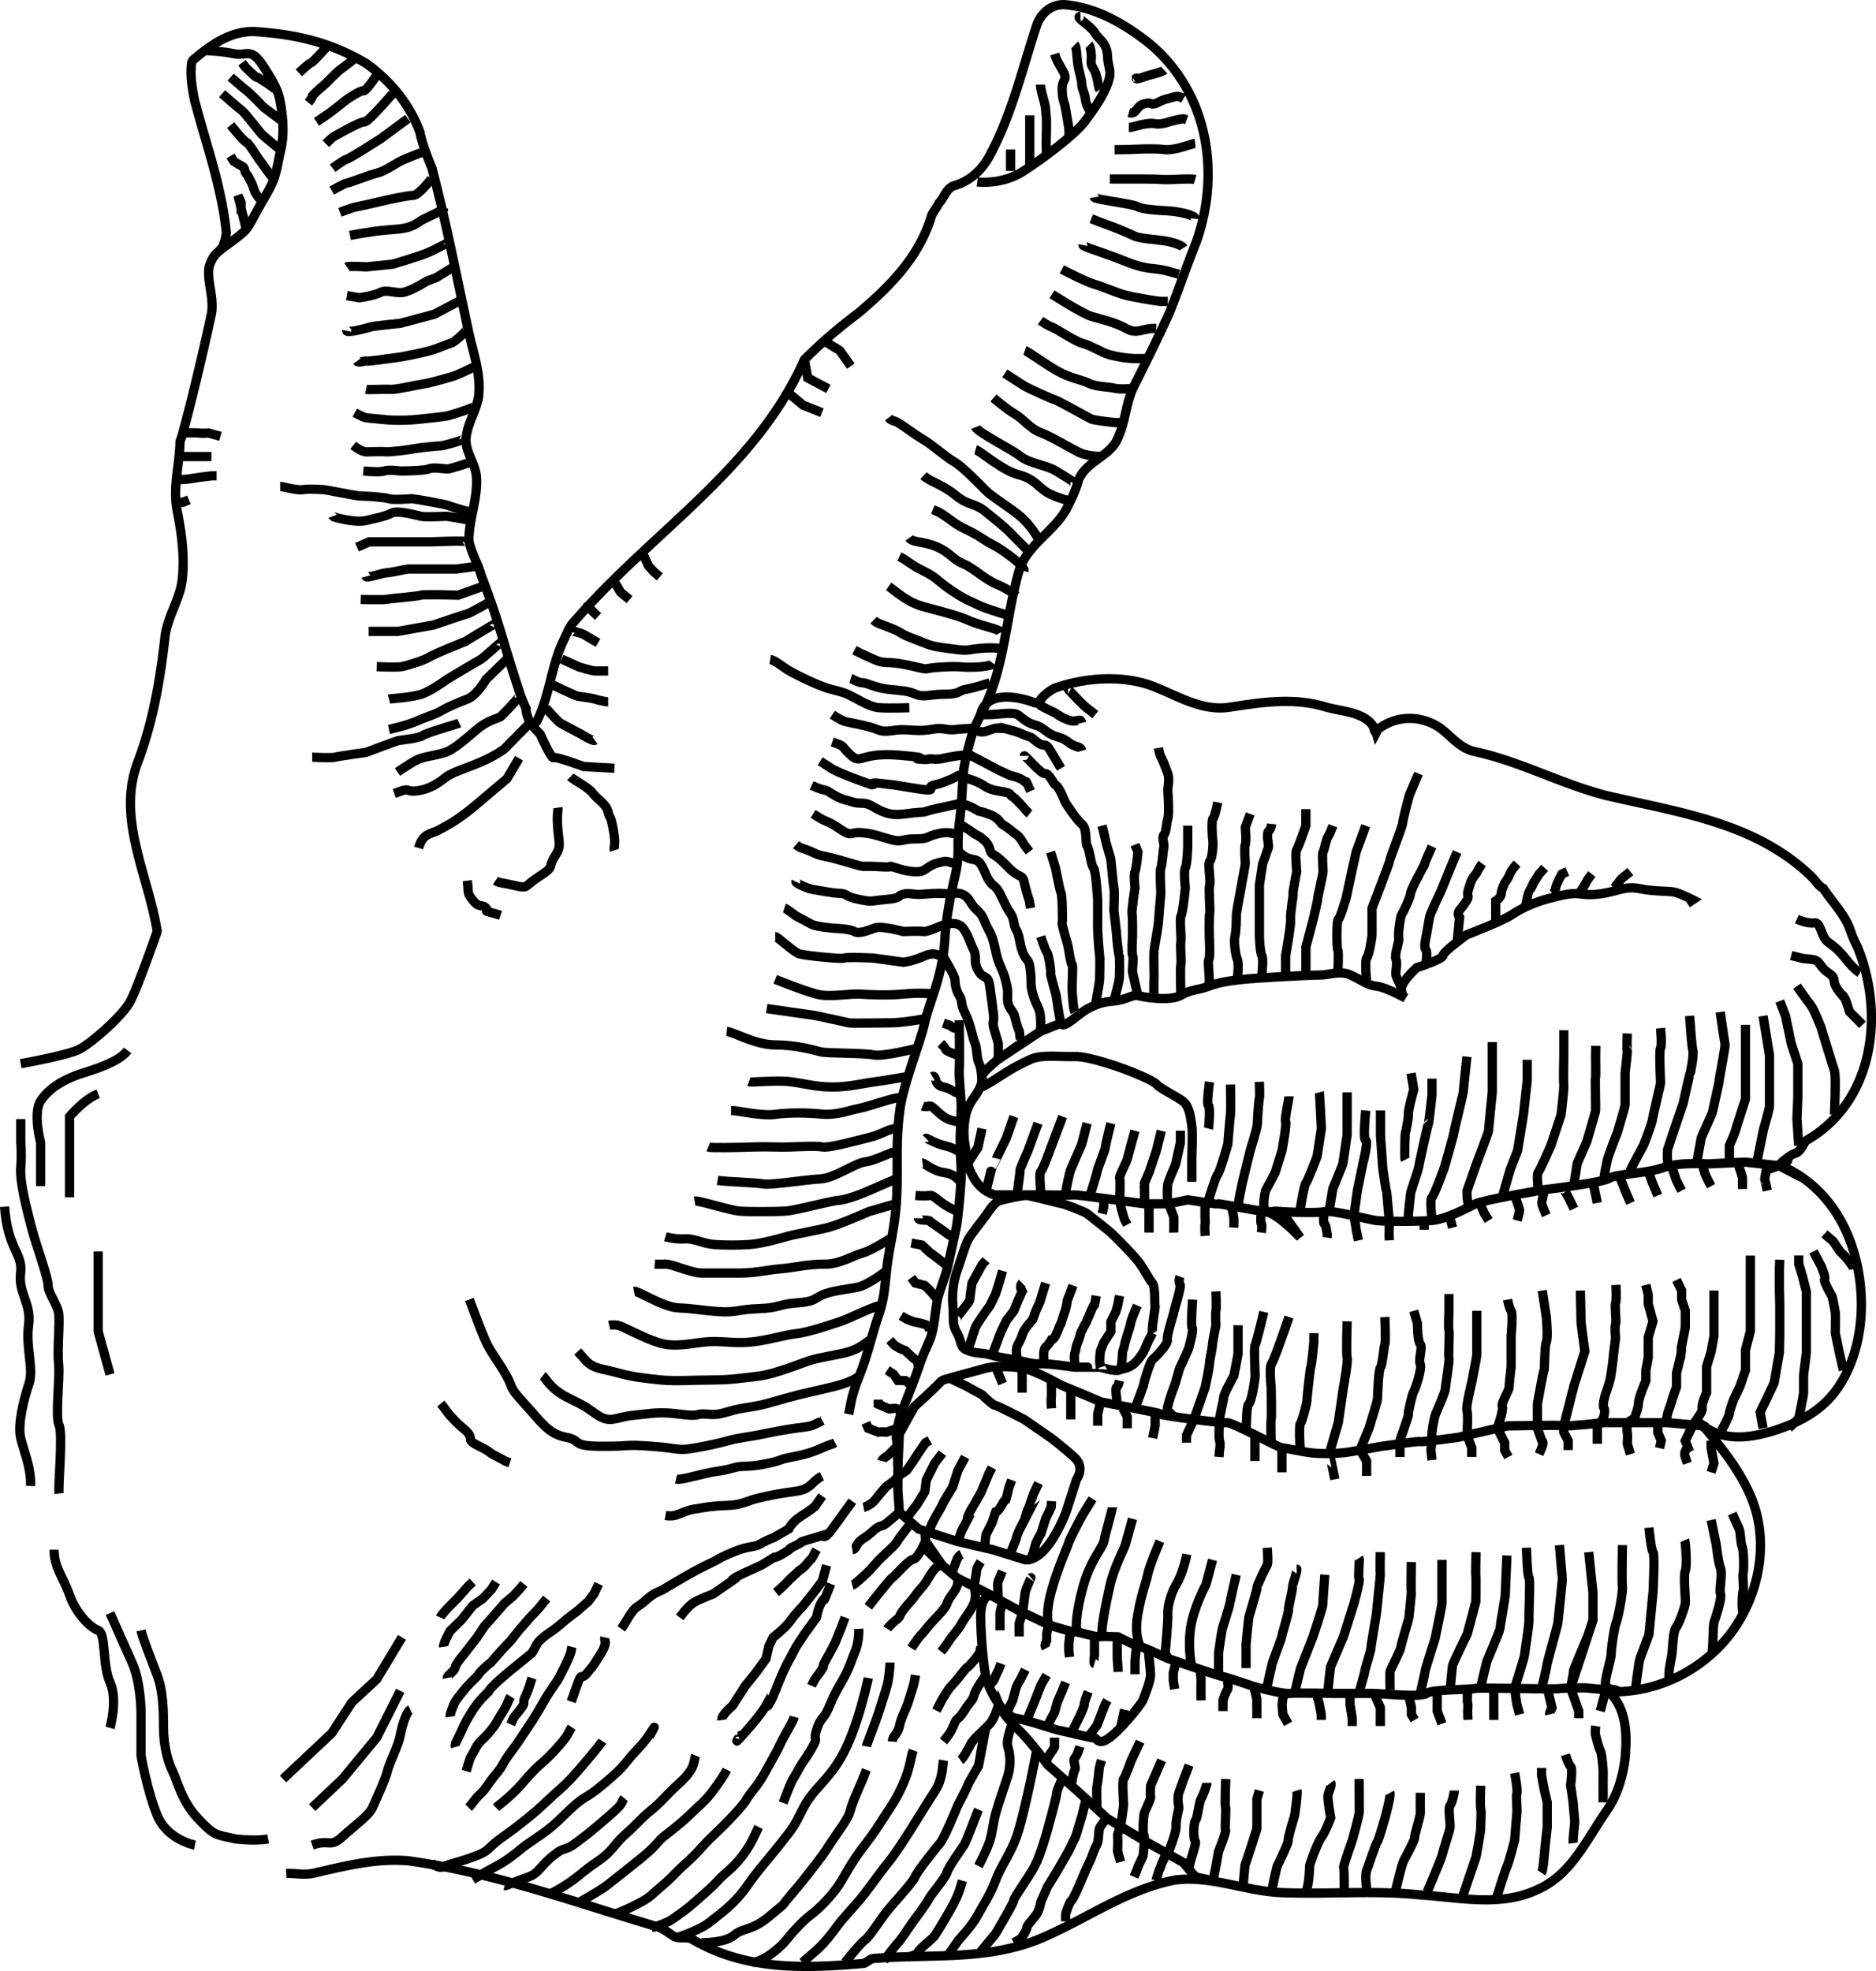<svg xmlns="http://www.w3.org/2000/svg" id="lines" viewBox="0 0 378.71 397.98"><defs><style>.cls-1{fill:none;stroke:#000;stroke-miterlimit:10;stroke-width:1.87px}</style></defs><path d="M210.22 141.15s-.82.96-1.43.72c-3.7-1.44-9.86-2.29-10.83 2.42 4.95-8.86 4.96-19.71 7.91-29.58.01-.04.03-.08.04-.12 1.99-4.9 6.91-7.37 9.37-11.81.98-1.95 1.95-3.91 2.45-5.86.01-.05.03-.1.05-.15 1.51-3.4 5.42-4.4 7.38-7.34 1.97-3.45 1.98-7.39 3.45-10.84.01-.02.02-.05.03-.07 2.47-4.93 4.93-9.87 7.4-15.29 1.98-4.94 3.46-9.39 5.44-14.34 4.94-13.84 2.47-30.16-9.39-40.05-4.94-3.96-10.88-7.42-17.3-7.91-2.47 0-4.45 1.48-5.44 3.96-2.97 8.9-4.94 17.8-9.39 26.2-1.48 2.97-3.96 5.44-7.42 6.43-1.48.49-1.98 2.47-2.97 3.46-.48.96-.96 1.46-1.45 2.4-.02.05-.05.1-.06.15-2.48 8.36-8.39 14.27-14.79 19.68-.01.01-.03.02-.04.03-3.9 2.93-7.33 5.86-10.74 9.26-.08.08-.14.16-.18.26-9.91 22.16-30.62 34.5-46.41 52.75-.99.99-1.48 2.47-1.98 3.46-2.67 5.35-2.94 11.5-5.53 16.6-.35.68-1.35.61-1.61-.11s-.61-1.66-.58-2.42c0 0-.86-1.69-1.41-3.56-3.42-10.32-3.71-12.98-7.67-23.37-.49-1.95-1.93-4.37-2.45-6.81-.02-.08-.02-.15-.02-.23.03-4.41 1.97-8.82 1.48-13.23-.49-2.97-2.47-4.94-1.98-7.91s1.96-4.92 2.46-7.86c0-.03.01-.07.01-.1.48-4.43-1-8.37-1.98-12.8-2.47-11.35-4.44-21.72-7.4-33.07 0-.04-.02-.07-.04-.11-.97-2.43-1.94-4.87-2.44-7.3 0-.04-.02-.09-.04-.13-1.98-5.4-5.91-10.31-10.81-13.75-.03-.02-.05-.04-.08-.05-7.4-4.43-14.81-5.91-22.7-6.4-4.83 0-8.71 2.83-12.11 5.72a.93.93 0 0 0-.31.53c-.39 2.39.08 5.2.55 7.56 0 .02 0 .04.01.06 2.46 9.35 5.41 17.24 6.41 26.59v.15c-.02.92-.44 2.23-.89 3.18-.06.14-.17.25-.29.34-1.3.92-1.78 1.87-2.25 3.24-.02.06-.04.12-.05.19-.45 2.94 1 5.88.51 9.3-1.88 8.92-5.69 24.46-6.3 25.7-.05.11-.07.23-.07.35-.11 4.77-1.52 9.15-.55 14s1.48 9.39.99 13.84c-.49 3.96-2.97 7.42-3.46 11.37-.99 8.9-2.47 17.3-5.44 25.21-4.42 11.3 1.89 22.59 3.82 34.13.03.15.01.3-.04.44-.54 1.54-3.86 11.01-5.32 13.83-1.6 3.08-7.93 8.51-10.3 9.75s-11.87 2.92-11.87 2.92" class="cls-1"/><path d="M57.78 378.25c1.76-.09 3.74.41 5.72-.09 6.41-1.48 12.33-2.96 18.75-2.48h.08c17.78 2.48 33.59 8.4 50.39 13.34 1.48.49 2.47 1.48 3.46 1.98s2.47 0 3.46.49c10.88 6.43 22.74 5.93 34.61 4.94.49 0 1.48-.99 1.98-.99 11.37-.99 22.74.49 33.62-3.96 9.38-3.95 17.28-9.87 27.15-11.86.03 0 .06-.01.09-.02 6.91-.97 13.81 1.99 20.72 2.48 9.39.49 19.28-.49 28.68.49 7.91.49 16.32 2.47 23.73-.99 6.92-2.97 9.89-9.89 14.34-16.32 1.98-2.97 2.97-6.43 3.46-9.89.49-4.94.49-10.88-3.8-14.26.99-1.03 1.19 1.45 0 0 .67-.02 1.47-.09 2.09.17-.63.32-1.54.25-2.24.25 8.95.56 17.82-3.26 23.79-9.9 6.42-7.15 9.3-17.91 6.4-27.23-1.9-6.1-6.43-11.78-10.5-16.58.93.18.26.86 0 0 4.48 3.46 10.4 2.42 15.35.7s9.15-4.18 12.04-8.52c6.1-9.14 5.82-22.81 1.05-32.42-2.73-5.5-7.27-10.07-13.03-12.34.41.12.77.35 1.04.68-.37-.19-.72-.42-1.04-.68.25-.27 1.13-1.32 1.56-1.16.79.29-1.31 1.17-1.51 1.24 1.21-1.8 1.3.15 0 0 .94-1.06 1.93-2.05 3.41-2.55.93-.46 1.42-1.8 1.88-2.37.06-.07.14-.13.22-.18 13.72-7.94 15.67-25.64 10.27-38.95a.3.3 0 0 0-.04-.08c-.49-.98-.98-1.96-1.46-3.42-.97-2.91-3.37-5.35-5.33-8.25a.842.842 0 0 0-.28-.25c-.88-.52-1.37-1.45-2.3-2.38-11.37-10.88-26.7-12.85-41.53-16.32-9.39-2.47-17.3-6.92-26.7-8.9-3.46-.99-4.94-3.96-7.91-5.44-3.96-1.98-8.4-1.48-11.87 1.48-.07-.11-.17-.31-.2-.43.53 0 .69.22.44.68-1.23-4.21-6.67-4.21-10.13-5.2-6.43-1.98-12.85-.99-19.28 0-5.93.99-10.88-2.47-16.32-4.45-5.93-1.98-12.85-1.48-18.79.49-1.48.49-4.42 2.92-3.18 3.66M197.28 36.73s3.29.45 6.87-.93c.76-.29 1.54-.67 2.3-1.15 4.32-2.73 10.65-7.63 12.38-9.93s3.74-5.04 4.75-7.77.14-2.88 0-5.61-1.73-3.31-2.59-4.75-4.13-3.22-2.87-3.27M204 30.19v4.32m3.88-.8V23.28" class="cls-1"/><path d="M210.04 17.09s0 .86.62 2.96.38 2.79.53 3.23 0 5.61 0 5.61l.06 2.43m4.55-3.6v-1.27c0-.72-.43-2.88-.72-4.61s-.6-1.3-.66-3.74 1.36-1.73 0-4.03-1.36-2.73-1.5-3.17m7.36 11.84s-1.03-1.3-1.17-2.68-.72-2.1-.72-2.96-.43-2.16-.72-3.6-.28-4.03-.71-4.46m5.03 9.06c-.29-.43-.29-1.58-.72-3.02s-1.12-1.58-.99-2.88-.16-2.88-.45-3.17m15.2 5.13s-.37.34-2.1.77-2.3.75-3.17.95.29-.52-.86.2m10.01 3.83c-1.37-.8-1.64-.35-3.16 0s-1.95.92-2.82 1.07-.43-.43-2.02 0-1.44 2.23-3.02 1.76m11.66 1.47c-.58-.21-.29-.37-2.02 0s-2.02.66-3.31.8-1.01-.29-2.88 0-2.59.72-3.45.72m13.37 3.22c-.85.09-4.13 1.53-6.23 1.24s-7.14 0-7.14 0l-2.88.04m16.25 6.01c-.99-.29-5.31.14-6.75 0s-6.62-.1-6.62-.1h-3.84m17.21 8.02c.06-.71-3.13-1.45-5.52-1.59s-5.12-.29-6.13-.86-8.64-1.44-8.71-1.87m18.01 10.22c-.36-.58-2.06-1.15-3.88-1.44s-4.98-.43-6.13-1.01-4.36-1.87-4.84-2.02-3.77-1.43-3.77-1.43m17.68 11.21c-2.16-.56-2.41-.85-5.31-1.14s-4.62-1.15-7.65-2.3-6.45-2.16-6.39-2.45m14.78 16.84c-2.77-.14-3.78 1.3-6.08 0s-5.15-1.87-7.03-2.45-7.93-4.46-7.93-4.46m23.39 1.44h-1.38c-.72 0-5.76-.86-7.34-1.3s-4.17-1.58-6.12-2.16-6.55-3.02-6.55-3.02m17.61 18.02s-1.91.02-3.07 0-3.21-.31-4.84-.74-3.77-1.87-5.44-2.3-5.41-3.02-6.27-3.31-2.3-1.3-2.3-1.3M228.9 78.4s-2.94.28-3.84 0-3.78-.28-5.22-1-3.02-.86-5.47-2.02-6.62-4.32-7.48-4.61m-4.04 4.62s3.31 2.16 4.03 2.59 5.47 2.59 6.05 2.73 6.76 3.6 7.36 3.89 4.77.72 4.77.72h1.4m-4.2 6.8s-2.57.1-4.37-.76-5.83-3.31-7.84-4.03-3.45-2.73-5.18-3.74-4.32-3.24-4.32-3.24m16.41 17.35c.12-.23-1.59-1.3-3.75-2.59s-5.33-1.5-7.2-2.98-8.64-4.82-9.07-5.89m19.54 15.04s-3.15-.7-5.08-1.85-2.51-2.73-5.82-3.6-7.63-4.75-8.64-5.04m12.57 17.82s-1.48-2.7-3.79-4.57-5.47-3.74-6.76-5.04-4.75-4.89-6.33-5.76-4.46-3.45-6.19-4.46-4.17-2.88-5.18-3.45-1.3-.29-1.87-1.01m28.42 27.17s-2.95-3-4.1-4.15-2.45-2.16-4.75-4.03-3.45-1.15-6.05-3.31-5.18-2.75-6.48-3.97m20.29 19.26c.17-.57-1.42-2.09-3.87-3.8s-2.16-1.19-4.75-2.89-3.6-1.7-5.76-3.28-2.59-1.87-4.03-2.45m16.89 17.44s-1.49-1.31-3.94-2.32-4.71-3.31-6.82-4.17-2.68-2.3-5.42-3.45-4.75-.78-5.47-1.76m20.42 15.75s-4.73-1.33-6.45-2.19-2.3-.86-5.32-2.88-3.02-2.67-5.76-4-3.31-2.19-4.89-2.91m20.58 15.26c-.29-.58-4.03-1.3-6.05-2.16s-2.45-1.01-5.47-1.87-5.04-1.15-7.05-2.3-2.45-1.69-4.17-2.93m22.6 12.56s-1.59-.3-4.47 0-1.72.56-5.9 0-3.45-.56-6.91-1.86-2.16-1.15-4.61-2.16-3.02-1.01-3.74-1.73m24.18 8.78s-.43.58-3.6.72-2.45-.29-7.05 0-1.3.75-6.33-.34-4.61-.09-7.2-1.24-3.89-1.84-3.89-1.84m27.39 6.58s-3.06 1.01-4.79 1.3-1.15 1.01-4.32 1.01-4.17.72-5.9 0-2.73-.69-5.47-.99-4.32-1.31-5.18-1.31-2.02-.72-2.45-.86m11.81 5.89s-4.17.14-6.05 0-3.74-1.38-5.76-2.41-3.31-1.01-5.33-1.74-4.75-2.03-6.62-3.04-3.17-2.36-4.32-2.55m15.85 152.38c.43-2.02.43-3.45 2.16-7.77 1.73-4.32 2.45-8.06 3.74-11.8s1.3-5.47 1.73-9.36.86-5.18 1.44-8.92.72-6.91.72-10.94-.14-7.92.58-12.95 4.17-13.67 4.82-16.7 1.66-5.33 2.66-8.78 1.44-6.33 1.58-9.07.86-7.48 2-12.23.3-6.19.88-10.65c.58-4.46.58-6.91.75-9.5s.98-5.47 1.56-7.63c.19-.71.48-1.5.77-2.22.6-1.47 1.25-2.72 1.25-2.72s2.01.04 3.31-.1 3.27-.29 3.94 0 1.24 1.09 2.61 1.77 1.51.21 3.38 1.67 2.78.88 4.41 2.18 2.45.67 2.76 1.77" class="cls-1"/><path d="M168.02 144.29s1.58 1.05 2.45 1.34 4.75.86 6.62 1.66 3.17-.07 5.61.05 3.17.31 5.61-.12 2.73.43 5.18 0l3.22-.21s.67 1.17 2.39.62 1.59-.7 2.88-.56-1.3-.58 1.29.14 1.71.43 3.45 1.15 1.01.14 2.6 1.44 1.58-.2 2.73 1.77 1.39 2.26 2.14 3.55m-46.17-5.32c2.88 1.01 1.58.72 3.74 2.68s1.87-.66 9.79 0 1.73.63 4.26.81.92-.18 2.5-.04 1.73-.14 4.45-.58 2.28 0 2.3 0c1.03.29-1.71-1.54 2.46.67l4.18 2.21 2.28 1.03s2.03.41 2.75 1.13.15-.58.73.72l.58 1.3" class="cls-1"/><path d="m165.57 153.69 2.45 1.58s1.15.72 5.9 2.45 0 0 3.74.44 1.73.14 6.98 1 2.23-.14 3.67-.58 1.01-.14 3.45-1.15 1.25-1.13 2.62-.58 1.98.58 3.14 1.15 1.59 1.11 3.03 1.49 3.11.38 3.43.96.13-.01 1.23 1.07 2.25 2.53 2.61 2.81m-43.98-5.75s1.87.86 2.59.91 2.3 1.53 4.03 1.96 1.87.72 3.6.72 2.16 1.01 4.61 1.87 4.17.14 6.62 0 0 0 5.47-1.15 2.45-.68 3.3-.59c1.45.16 3.46 1.45 3.46 1.45s1.23.26 2.34.71 1.7 1.02 2.13 1.6.28.24 1.29.98 1.25 1.03 1.92 1.46 1.53 2.02 1.53 2.02l1.08 1.44m-14.36-3.59c-1.4 0-1.97-.58-4.27 0s-1.58 1.01-4.53 1.01-2.38.86-5.26 0-3.45-1.09-5.61-1.27-1.73.98-4.25-.75-2.52-1.3-3.96-2.16l-1.44-.86m28.63 9.93c-1.71-.14-1.14-.72-3.58 0s-2.16 1.87-4.53 1.73-3.5-.77-4.67-1.03 1.43.26-2.75 0-1.58.47-6.76-1.05-4.17-.8-6.33-1.8-2.45-.72-3.45-1.58m-.02 7.47c-.14.29 2.45 1.44 3.45 1.58s3.74.72 5.4.78.94.66 3.96 1.24 1.87.29 5.3 0 2.18-.72 3.57-1.08 1.77.21 4.15 0 3.67-.22 5.48 0c0 0 2.37-.99 3.81 1.41s2.02 1.74 2.88 3.87 1.3 2.27 1.87 4.29.58 3.17 1.44 5.04.86 2.18 1.29 3.97-.34 2.94.69 4.52.56.56 1.23 2.94.52.8.67 2.38-.14-1.58 0 0" class="cls-1"/><path d="M156.5 189.1c.43 0 3.74 3.17 4.89 3.5s8.64 1.11 9.07.84 5.87 0 5.87 0l6.04.84s1.63-.14 4.15-1.22 2.81.07 3.85 0c0 0 2.38 3.95 2.4 4.67s.16 2.22.88 3.27.12 1.48 1.21 3.64 1.52 5.11 1.96 6.01.29 3.04.86 4.13.58 4.69.58 4.69" class="cls-1"/><path d="M188.43 200.7s-2.37-.35-6.07 0-7.26.09-8.93 0-5.56.58-7.86.17-8.35-2.85-9.07-3.14m30.36 7.92s-4.57.86-6.88.86-7.93.14-8.65 0-6.33-1.44-7.48-1.58-9.07-1.3-9.07-1.3m30.35 8.01s-6.97 1.78-8.8 1.35-9.46-.27-10.76-.64-5.04-1.38-9.07-1.38-8.35-2.59-9.79-2.73m36.58 9.09s-4.69.85-6.96 1.13-4.86 1.01-8.31 1.01-5.47-.7-8.49-1.07-7.77.22-8.35 0m30.37 3.23c-.87-.14-6.44 1.87-8.12 2.16s-4.56 1.44-7.51 1.15-6.54-.34-9.42.05-7.34-.77-8.92-.77m33.68 3.68c-1.73-.22-2.88 1.07-5.9 1.79s-7.93 2.16-9.43 1.87-6.26.08-8.27.04-3.74-.1-6.48 0-7.77.18-8.2 0m38.28.82c-1.15 0-4.37 1.87-6.57 2.16s-6.24 3.31-9.12 3.45-9.93 1.3-11.51 1.01-7.48-.43-9.21-.72m36.41-.43s-3.45 1.44-5.04 2.16-5.04 2.16-6.91 2.3-8.64 2.06-10.8 2.18-7.2.17-9.21 0-8.2-2.18-9.07-2.04m40.69.58c0-.1-4.98 1.42-5.56 1.57 0 0-5.89 2.6-8.12 3.18s-6.41 1.3-8 1.73-5.47 1.58-8.06 1.73-4.61.14-6.91 0-4.17-1.3-6.05-1.15-3.89-.43-3.89-.43m45.7.18s-4.24 2.7-5.97 3.13-4.61 2.31-7.63 2.23c-3.02-.07-6.67.79-8.81.93s-5.01.86-8.18.86h-7.77c-2.16 0-6.05-1.87-7.34-1.8s-2.16 0-2.16 0m46.78 1.37s-3.74 2.88-5.9 3.31-5.34.72-7.13 1.58-1.51 1.3-5.18 1.58-3.38 1.01-7.56 1.15-4.61.86-8.35.58-4.46-.58-7.77-.72-8.2-3.53-9.07-3.35m49.96 2.86c-.87-.22-6.62 2.66-7.92 3.09s-6.62 2.3-9.28 2.59-5.97 1.44-9.57 1.73-5.9-.43-9.36 0-5.9 1-8.92.07-7.2-3.32-8.2-3.49-1.73 0-1.73 0m52.86 2.96c-.77.03-1.77 1.9-5.95 2.76-4.17.86-5.04.86-7.77 1.87s-6.62 2.45-9.36 2.73-5.04.72-8.78.72-7.63.29-10.51 0-5.76-.58-8.78-1.44-4.89-.76-6.48-2.54l-1.58-1.78" class="cls-1"/><path d="M173.48 277.76s-1.01 1.15-5.04 2.16-5.9 1.3-9.5 2.3-4.6 1.44-8.49 2.02-4.61 1.58-7.49 1.3c-2.88-.29-1.15.58-5.61 0-4.46-.58-5.47-.17-9.36.2s-4.75 1.81-7.63-.2c-2.88-2.02-2.16-1.54-5.76-3.36-3.6-1.82-4.46-3.98-5.04-4.41" class="cls-1"/><path d="M94.75 262.36s2.16 5.85 3.17 8.18 2.88 4.63 4.32 7.22.29 2.02 3.6 5.61 4.75 6.11 8.35 6.8.72 1.84 7.48 1.84 3.74-.43 9.93 0c6.19.43 4.75 1.15 10.51 0s4.47-1.23 8.35-1.84 2.39-.46 7.17-1.33 5.5-.58 6.94-1.3.14 0 1.44-.72m2.58 4.47c-1.15.58-.14-.05-3.31 1.34s-6.24 1.54-7.66 2.11-5.01 1.3-7.17 1.3-2.45.58-5.62 1.01-7.2 1.87-8.35 1.58m29.44-.57c-2.08 1.01-2.08 2.59-5.18 3.02s-4.1.58-7.27 1.3c-3.17.72-3.31 1.44-6.76 1.58s-3.74.29-6.48.72-3.45 1.73-5.9 1.3m-45.34-22.6c1.44 1.73.86 1.38 2.59 3.21s2.59 2.12 3.17 3.12-.58 1.01 2.02 2.3 1.44 1.01 3.45 2.02 1.3.86 2.73 1.3m22.46 33.53c1.15-1.58 2.02-3.74 3.45-4.61s2.16-2.02 3.74-2.73.72-.29 3.17-1.73 4.89-2.88 7.34-4.03 1.87-1.15 5.04-2.45c3.17-1.3 4.17-.86 5.33-1.58s2.73-1.3 2.73-1.3l3.02-1.73s.58-1.41 2.59-2.65 2.73-1.96 2.73-1.96l1.44-2.04m-28.78 24.51c1.3-1.73 2.02-2.45 2.88-3.02s3.89-1.73 3.89-1.73l3.74-2.59s-.43-.29 2.74-1.73l3.17-1.44 2.59-1.58s.43.14 2.45-1.15-.43-.14 2.02-1.3-.43-.29 2.45-1.15l2.88-.86s.29 1.01 1.87-1.15l1.58-2.16 2.59-3.6m-15.42 18.42c1.44-1.15 2.73-2.59 2.73-2.59l2.02-1.87s.72-.32 1.73-1.6.29.01 1.01-1.28l.72-1.3m-19.14 34.4c-.14-1.01 2.16-2.88 2.16-2.88l2.59-4.03 2.09-2.59 2.09-2.88.58-2.59.86-1.73s2.45-1.87 3.45-3.31 2.45-2.88 2.45-2.88l2.3-2.88 1.73-2.3.86-3.17m-17.57 34.41c.43-.29-2.16 3.02 1.15-.72s4.17-5.33 4.17-5.33.29 1.15 2.02-3.31 2.73-6.05 2.73-6.05l1.37-2.59 1.8-2.73 2.3-3.17s.29-2.02 1.15-3.31 0 .86.86-1.3l.86-2.16m-3.87 20.59c.72-1.73 1.28-2.02 2.08-3.31s-.35.14.94-2.16 1.73-3.24 1.73-3.24l1.15-2.81.86-2.3m45.01-187.48c-.09 0 1.2 1.38 2.49 2.68s1.01.91 3.02 2.54m-11.1-1.87s1.03.62 2.33 1.2 1.34 1.01 3.26 1.73 2.45-.64 2.76.61m-24.73 20.4s2.02 1.15 2.73 1.73 1.15.48 2.45 1.68.72 2.21 1.73 2.78 1.87 1.44 2.59 2.16l.72.72c1.73 1.73 2.58 1.15 2.87 2.59s1.08 3.93 1.08 3.93l.22 1.39m-2.12 27.31c.2.13-4.36 3.2-4.36 3.2l8.47-5.61s.17-1.44 0-3.13-.7-1.76-1.42-4.1-.29-2.26-.58-4.85-.43-1.73-1.3-3.31-.86-4.03-1.53-5.04-.34-2.16-1.23-3.45-.98-1.73-1.99-3.74-1.3-1.44-2.13-2.59-.75-1.58-1.62-3.17-1.58-1.15-2.73-1.58-1.87-1.3-1.87-1.3m147 10.42 1.11-.74s-2.22-1.11-3.46-1.48-4.2-.12-7.17-.74-4.45.49-7.79.99-4.08-.12-5.81 0-3.46.62-5.31 1.11-4.7 1.61-6.92 3.09-9.15 4.08-9.15 4.08-4.82 3.46-4.82 4.21-5.31 2.46-5.31 2.46-2.47 2.22-2.97 3.74.73 2.39.73 2.39-4.03-2.22-5.85-2.39-3.03-1.24-5.24-2.25-4.03 0-6.45 0-12.91.6-15.33.87-4.64.54-6.86 1.38-3.43.57-5.65 1.84-7.66.34-8.67.05-2.42.9-4.84 1.1-3.43.61-5.24 1.53-4.99 4.34-5.43 2.94c-.1-.33-.22-.86-.33-1.47-.29-1.58-.57-3.69-.66-4.15-.12-.64-1.24-4.21-1.11-4.52s-.37-3.65-.74-4.15-1.25-3.19-1.25-3.19m115.81-9.85 1.36-1.79 1.85-1.49" class="cls-1"/><path d="M318.72 180.44s1.14-1.5 1.39-2.12 1.24-1.85 1.24-1.85m-7.92 3.97s.49-.39.62-1.19 1.24-2.78 1.24-2.78l1.11-.49m-8.48 7.16s.57-2.68.57-2.7.49-1 .62-1.19.49-1.04.49-1.04l1.11-1.74 1.11-1.24m-17.66 14.95.49-4.94s-.62-.74 0-1.48 1.73-2.22 1.73-2.6-.25-.49 0-1.36.12-.47.49-1.6 1.11-1.62 1.36-2.24.99-1.61.99-1.61m7.04.02s-1.24 1.36-1.48 2.1-.99 1.74-.99 1.74-.74 1.47-.74 2.24-1.11 1.46-1.11 1.46v3.34-1.36 2.45m-14.09 8.39s.37-2.57 0-2.94-.24-1.36 0-2.47.62-3.83.86-4.57 2.22-4.94 2.22-4.94l2.22-5.44 1-2.35m-11.19 28.23c.07-1.14-1.05-2.65-1.17-3.39s.37-2.35 0-3.22.78-3.71.58-4.2.28-4.33.6-4.82 1.67-3.24 1.79-4.28 3-5.98 2.86-5.98 1.47-3.46 1.47-3.46m-13.19 27.63s-.45-4.76 0-5.13 1.07-4.08 1.07-4.7v-5.33s3.58-9.25 3.58-9.63 2.6-6.92 2.6-7.54 1.36-5.68 1.36-5.68l1.85-4.33m-16.3 40.24s.25-4.27 0-4.64-.27-6.12.11-6.21 1.61-4.42 1.61-4.42l1.11-5.19.87-3.95 1.94-5.31m-12.07 30.15v-5.69s1.36-5.01 1.48-5.59.87-3.6.87-4.01 1.11-5.1 1.11-5.6-.25-3.58 0-3.95.62-2.6.99-3.09.99-2.22.99-2.22m-9.54 30.43v-4.23s1.13-6.25 1.01-7.33.62-5.12.49-5.14.74-4.47.74-4.47-.37-3.95 0-4.45 1.85-4.82 1.85-4.82v-3.34m-8.89 33.5s.37-3.45 0-3.95-.49-3.81-.49-3.81v-10.41l.66-4.33s1.19-3.21 1.19-3.46-.49-2.72 0-3.09.62-1.46.62-1.46m-6.93 31.38s.37-3.2 0-4.02-.74-3.73-.49-4.62.33-3.98.29-4.35 1.81-10.01 1.81-10.38-.25-3.35 0-3.84 0-3.48 0-3.48l.99-2.71m-8.35 34.78c.32-1.14-.32-4.96 0-5.4s.09-4.62.09-4.62-.07-4.35.08-4.72-.27-5.07 0-5.68-.45-4.45.03-4.82.73-3.52.61-4.11-.31-4.31.03-4.49.96-3.27.96-3.27m-7.45 38.96s-.16-5.64 0-6.23-.16-3.82 0-4.55-.31-4.69.05-5.31.85-5.43.85-5.62-.37-3.4 0-4.02.49-4.33.49-4.33v-4.2m-6.79 34.3c-.12-.32 0-4.14 0-4.14s-.12-4.33 0-5.07.87-5.12.87-5.46.49-6.07.49-6.07-.25-4.65 0-5.02.49-3.83.62-4.33-.49-1.85 0-2.35.47-2.24.79-3.28.05-4.85 0-5.54.42-2.42 0-3.54-.99-2.72-1.32-3.21-.58-1.98-.58-1.98M229.71 201s-.93-3.88-1.06-4.57.25-3.02 0-3.52-.03-3.81-.03-3.81.04-3.98-.09-4.6.59-5.25.59-5.25-.29-2.72 0-3.24.6-3.99.6-3.99l-.6-1.49m-4.25 31.58s.94-3.5 1.06-4.37.12-4.69 0-4.82-.48-3.17-.49-3.82-.58-5.27-.58-5.27.17-4.03 0-4.65-.54-5.4-.67-5.91-.87-2.8-.99-3.51-.74-3.06-.74-3.06m-1.33 36.22s.85-4.68.85-5.19.12-4.07 0-4.82-.42-4.95-.4-5.57 0-5.77 0-5.77-.34-5.84-.84-6.34-.74-3.58-1.24-4.33.07-3.54-1.14-4.55-3.31-4.35-3.31-4.35-1.24-3.14-1.85-3.42-1.36-2.51-2.22-2.38-4.2-3.95-4.2-3.58m10.18 51.66c-.3-.5-.54-4.13-.54-4.91s.25-4.67 0-4.64-.63-2.81-.81-3.68-1.33-4.37-1.19-4.72.02-5.62-.23-6.07-.99-4.53-1.12-5.02-.99-3.21-.99-3.21m-2.06 36.21 4.18-1.66m161.26-10.15s-1.17-.67-2.78-2.72-2.31-2.48-3.7-3.54c-1.39-1.05-1.39-4.1-2.77-3.85s-3.47-.75-3.47-.75m-1.15 7.34 2.31.6 1.85.2c1.85.2 1.39 1.41 3.36 2.72s.34 1.47 2.19 3.78c1.85 2.31 0 0 .69.75s.92 2.03 1.39 3.32l2.61 2.63m-5.68 18.15s.4-7.75 0-8.91-2.71-8.74-2.71-8.74-1.39-3.62-2.08-4.49c-.69-.86-2.77-3.81-2.77-3.81m.36 32.17-.36-5.38.18-4.28v-6.84l-1.34-4.13-1.15-5.54-1.16-3" class="cls-1"/><path d="m359.2 235.36-4.59-.48-2.26-.24-7.62.36s-5.78-.43-9.01.76-9.47 1.23-10.86 2.14-13.04 2.29-13.04 2.29-12.38 2.07-14 2.88-5.94 3.12-8.74 3.35-9.74.23-11.36 0-8.78-2.17-10.4-1.78-8.55 0-8.55 0l3.7 5.23s-4.55-4.93-7.01-5.23-9.42-1.7-9.64-1.58-6.06-.81-6.06-.81l-3.85.81h-4.87s-13.64-1.87-14.1-1.8-6.94 0-6.94 0h-9.19s-2.58-.58-4.2-3.38-1.27-3.73-1.79-6.61 0-5.38 0-5.38.18-2.13 1.79-4.28 1.76-3.63 1.61-4.29 3.31-3.47 3.31-3.47v-3.17l-.72-2.45c-.72-2.45 0-1.3-.29-3.74s-.29-2.16-.68-5.13-1.19-1.35-2.34-3.36-.14-2.59-1-4.32-1.01-2.88-2.13-4.32-3.38-.74-3.38-.74c-.67.02-3.69 1.61-4.56 1.46s-4.08 0-4.08 0-4.29-1.18-5.65-.74-3.23 1.32-4.24.74-3.89-.64-3.89-.64-3.74-.28-4.75-.83-3.17-1.7-3.17-1.7-1.87-1.44-2.3-1.58" class="cls-1"/><path d="M354.61 234.88s1.67-8.32 1.44-7c0 0 1.16-4.04 1.16-4.53v-10.28l-1.3-7.95m-6.8 29.04v-2.88s1.09-2.43 1.19-2.87 2.06-6.51 2.06-6.51v-14.99m-9.76 27.97c-.11-.6.76-4.4.76-4.84s2.39-5.32 2.39-5.64 1.3-5.75 1.3-6.19 1.3-6.95 1.19-7.38-.98-6.51-.98-6.51m-6.18.79.22 2.8s.22 3.36.44 4.19-.44 4.5-.55 4.6-1.41 6.08-1.41 6.08l-1.74 5.1-1.41 4.23s-.11 2.06 0 2.06l-.05 1.33m-1.36-27.92s.33 3.58 0 4.02 0 6.73 0 7.05-1.63 6.95-1.63 7.38-1.63 4.88-1.84 5.26-2.28 4.18-2.6 4.94v.76m-5.35 1.29c-.08-.75.57-3.46.68-4.11s2.06-5.64 2.06-5.64 1.52-5.1 1.52-5.43v-6.49s.54-4.46.43-4.52.01-3.43.01-3.43m-10.76 30.17c.11-.33.65-3.95.65-3.95l1.95-4.4s1.63-5.64 1.74-6.08-.11-6.4 0-6.73.03-4.02.03-4.02l.03-2.5m-11.6 29.25c-.07-.92-.37-3.31 0-3.74s2.54-5.38 2.54-5.38l2.06-6.22s.65-5.44.54-6.09.01-5.97.01-5.97v-4.99m-12.43 33.73 1.57-5.51 1.52-3.91 1.19-7.26.76-6.85v-4.23m-11.61 29.66c-.65-.58-.54-3.24-.54-3.24l1.95-5.53s2.39-6.25 2.39-6.57.76-7.77.76-7.77v-10.14m-12.17 36.03c-.1-1.3-.45-4.27 0-4.68s2.4-5.73 2.51-6.05 1.95-6.84 1.95-7.16 1.84-7.72 1.84-7.98.75-7.21.75-7.21m-11.81 32.54c-.11-.54.43-4.56.43-4.88s1.59-4.88 1.61-5.21 1.86-8.75 1.97-8.77.75-5.99.75-5.99v-3.26m-5.41 16.39c-.22-.43 0-5.21 0-5.21s.73-3.15.64-3.96 1.09-5 1.09-5l-.54-3.3m-6.18 7.52v5.07c0 .33.43 5.75.43 6.19s.65 4.77.76 4.93.43 4.72.54 5.48 0 3.39 0 3.39l.05 1.16m-4.76-26.22s-.6 5.94 0 6.05-.6 4.77-.6 4.79-1.09 5.36-1.09 5.36l-.7 5.07s.41 2.15.41 2.4.5 2.57.5 2.57m-5.85-6.3.69-4.13 2.02-4.98.87-5.98v-8.52m-9.44 23.61c0-.54.82-5.1 1.12-5.32s2.25-5.32 2.25-5.32l.87-5.65s-.36-7.17-.4-7.32m-16.43 23.1c0-.8.87-4.81.87-4.81l1.58-6.49s1.45-4.65 1.45-5.32.27-4.9.41-5.23 0-3.36 0-3.36m-10.29 23.98s1.49-4.99 1.89-5.32 2.03-6.06 2.03-6.06.43-5.34.54-6.04 0-6.02 0-6.02m-4.46 8.89c.12-.42.42-4.33 0-4.65s.22-4.77.22-4.77m-3.57 20.17v-4.45c0-1.09.22-5.43 0-6.84s-.4-3.69-1.56-4.77-4.63-2.6-5.5-3.58-5.75-2.82-6.62-3.15-7.22-2.6-9.96-2.5-6.54-.47-8.82.53-4.3 2.15-6.28 3.47-3.62 2.14-3.62 2.14m-2.85 15.38 2.02-3.13.84-3.85m.81 12.58s1.17-4.72 1.17-4.69 1.65-3.33 1.65-3.33l1.28-2.63 1.52-4.36m.76 15.01c0-.42.53-3.79.48-4.11s1.58-3.91 1.58-3.91l2.06-5.64" class="cls-1"/><path d="M210.02 241.27c.18-1.24-.36-4.39.07-4.72s2.01-4.72 2.01-4.72l2.42-6.4m.68 15.01c0-.53.76-3.79.87-4.11s2.3-5.3 2.3-5.3l1.09-4.25m.62 14.49s1.41-4.5 1.41-4.83 1.63-4.26 1.63-4.73 1.13-4.92 1.13-4.92m4.86 1.51s-1.44 5.21-1.55 5.72-1.74 3.61-1.54 3.87 0 4.49 0 4.49l.37 1.76.58 2.01.59 1.11m3.37-8.17c.11-.26.13 3.98.13 3.98l-.02-4.23.98-2.28 1.41-4.21 1-4.04m3.86-.01v2.39l-.96 4.35s-1.52 3.57-1.59 4.04-.26 3 .18 3.98l1.04 2.69s.03 1.86 0 2.11 0 1 0 1m119.8-13.76s-.6 3.14-.51 3.18.51 2.12.51 2.12m-6.03-5.36c.36.28 1.03 2.71 1.03 2.71v2.31m-8.14-5.18s.33 1.45.58 2.12 1.21 2.49 1.21 2.49m-8.02-4.18s.92 2.76 1 2.97 1.08 2.12 1.08 2.12m-6.74-3.92s.68 1.94.85 2.35 1.08 2.56 1.08 2.56m-7.72-3.84s.83 2.01 1 2.51 1.21 2.82 1.21 2.82m-7.53-3.94.52 2.45.31 1.49m-7.05-2.82c.21-.37 1.49 2.24 1.49 2.24l.85 1.74m-5.92-3.86s-.58 2.2-.58 2.7.91 2.49.91 2.49m-6.37-3.98s.98 2.74.98 2.99-.49 2.04-.49 2.04m-7.57-3.54.92 2.08.91 1.46m-8.03-1.38.73 2.83m-5.73-1.99v2.4m-20.17-3.64s-.32 2.4 0 2.44.49 1.7.57 1.95 0 .85 0 .85m-9.12-5.24h-3.31c-.77-1.15 0-4.24 0-4.24l1.94-3.63 1.38-4.43s1.02-5.56.74-5.88.7-4.77.7-5.1m-5.61 23.28s-.25 2.32 0 2.44 0 1.78 0 1.78m-6.17-5.22c.36.4.52 1.75.61 2.24s0 1.98 0 1.98m-5.81-5.08v2.97s.09 1.07 0 1.51.04 2.27.04 2.27m-11.34-6.47v5.8m-9.46-3.82.33-1.4v-1.68m120.92 45.9-7.16-.62h-12.79s-7.47.81-8.09.62-11.35.03-11.35.03l-10.03 2.32s-7.19.99-7.62.85-8.02.99-8.02.99-6.11 1.13-7.52 1.27-4.31.28-6.53 0-5.22-.99-5.84-.99-10.08-5.22-11.07-5.08-13.31-1.44-13.29-1.71-11.97-2.39-12.26-2.53-7-2.97-7.74-3.25-5.4-3.11-8.08-3.53-5.98-.42-7.29 0c-.31.1-3.22.87-5.64 1.53-1.74.48-3.23.91-3.31.99-1.41 1.57-5.51 5.24-5.51 5.24l-3.05 5.51-.29 6.5v4.94l.29 4.38 3.89 3.39 1.23.4 6.67 2.15 7.06 1.63 6.21 1.94s1.69.82 4.24-1.94 4.34-7.56 4.34-7.56l2.13-6.65s1.78-2.39-.37-4.37-4.74-3.95-4.74-3.95l-5.46-3.77s-5.51-2.87-5.93-2.87-2.59-2.12-2.59-2.12l-3.39-1.84-3.18-1.52m-4.67 34.64-.32-3.78.32 3.78Zm140.53-.92s-.15 7.48-.01 8.46-.85 6.22-1.24 7.17-1.02 5.13-1.02 6.38-1.69 5.67-1.04 7.2l-4.32-.4s-1.48.02-2.82.05c-1.05.02-2.01.06-2.13.09-.85.28-16.24-.28-17.23 0s-8.76.14-9.74 1-9.74-.01-10.59 0-8.05 0-8.05 0-7.48-.15-9.04 0-7.2-1.41-7.2-1.41-5.37-1.84-6.21-1.98-11.12-3.67-11.12-3.67-5.12-2.4-5.68-2.4-4.38-1.97-4.38-1.97-3.25-.15-3.81-.01-4.52-1.13-4.91-.99-5.25-1.41-5.25-1.41l-6.21-2.97-6.5-3.57-5.79-2.92-2.97-2.54c-1.12.02-1.59.49-2.83 2.54s-1.38 1.77-2.6 3.44-1.05 1.19-2.33 2.82-.42 1.3-1.66 2.27-1.72 1.74-1.72 1.74m195.11-72.65c-.11-.59-1.82-2.74-2.39-3.16s-1.55-2.3-1.98-2.63-1.55-1.32-1.55-1.32m3.81 27.53-.84-3.67c-.13-.57-.78-3.81-.78-3.81s.06-3.53 0-4.1-.62-3.25-.62-3.25-1.84-3.11-1.55-3.53-.71-2.68-.71-2.68l-1.55-2.94m-2.96.82v1.69l.77 2.54.77 3.11v12.29l-.56 4.52v3.53c0 .56-.85 4.52-.97 5.22l-2.04 1.97m-5.17.01-.59-3.24 1.44-2.97 1.39-2.96.56-3.29.49-2.79.08-3.81v-6.07l-.08-2.97v-4.04l.08-1.89m-11.97 34.88s1.79-3.25 1.8-3.81.85-2.82.85-2.82l1.29-2.68 1.11-3.25v-4.09l.98-3.81v-15.25" class="cls-1"/><path d="M346 260.56v9.18l-.59 3.25-.9 2.93v5.26s-1.06 2.26-.9 3.11-1.44 2.68-1.85 3.41l-1.56 3.18.56 1.45s-.99.56-.56 1.84l.42 1.27m-4.04-8.2c-.46-1.27.68-3.39.82-4.1s1.04-3.11 1.04-3.11v-2.82s.55-2.09.74-3.09-.09 1.26.19-1-.28.56.28-2.26l.56-2.82v-3.38l-.74-2.27v-1.84l-1.04-2.12m-6.18 1 .48 1.98v1.84l.96 3.53-.96 3.25v4.11l-.48 2.52v2.12l-.79 1.98s-.71 1.84-.71 2.68-.71 2.4-.71 2.82l-1.54.99s-.13 1.27 0 1.98 0 2.26 0 2.26l.64 2.12m-2.93-34.18s.16 3.25-.07 3.67.23 3.81 0 4.24 0 2.82 0 2.82-.48 3.67-.48 3.97-.42 3.38-.56 4.08-.71 2.54-.9 2.97-.79 2.68-.41 3.11 0 2.97-1.34 3.11v4.1m-3.42-30.94s.14 5.93.14 6.35.77 5.93.77 5.93l-2.2 6.92-2.05 8.1s-.09 1.22 0 1.36.88 1.65.88 1.65v1.9m-5.23-32.21.82 5.37s.38 4.24 0 5.01-.33 5.72-.46 5.71-1.34 6.78-1.34 6.78v4.94l.88 2.5s.55.18 0 1.45l-.55 1.27m-6.35-31.2s.28 1.69.71 2.27 0 5.07 0 5.07v6.18s-.42 3.71-.42 4.27-1.69 3.25-1.36 3.81-1.01 4.38-1.01 4.38l1.49 2.92v1.49l.74 1.39m-6.36-29.51v8.74c0 .56-.85 4.8-.99 5.51s-1.27 5.08-1 5.93 0 4.94 0 4.94l.97 2.54v1.84m-4.61-32.9v3.4s-.16 3.52 0 3.94-.16 5.22 0 5.6-.73 5.69-.73 6.26-1.69 4.38-1.98 5.07-.99 4.53-.71 5.34l-.22 1.9.22 2.02m-3.68-30.13.73 2.53s0 3.53.57 4.17-.43 3.18 0 4.03-.99 5.08-1.29 5.51-1.25 4.52-1.09 4.64-1.71 5.1-1.71 5.34v3.29m-3.04-28.25s.2 4.94 0 5.44-.5 4.31-.89 4.71-.6 5.53-.6 6.23-1.41 4.94-1.55 5.56-2.08 4.94-1.93 4.92l1.28 2.2v3m-3.93-31.21s-.23 6.64 0 7.36-.79 6.2-.79 6.2l-1 6.92s-1.82 6.23-1.79 6.23.81 3.8.81 3.8l.28 1.4m-6.95-5.9c-.11-.59-.32-5.11 0-5.39s1.31-4.09 1.31-4.52.63-6.57.81-6.95.6-4.98.6-4.98v-1.76m-8.62 21.7s-.14-3.77 0-4.2 0-6.56 0-6.56-.44-4.03.06-4.74 2.11-5.37 2.11-5.37l1.44-4.1m-8.69 22.46c.14-.42.03-4.52.58-4.94s1.26-4.98 1.26-5.67-.28-5.77 0-6.19 1.76-6.7 1.76-6.7m-5.21 2.7v5.83l-.83 4.36s-2.08 3.69-2.08 4.41-1.15 4.96-.82 5c0 0-.25 2.96 0 3.71s0 1.9 0 1.9l-.11 1.39m-.62-33.43s.14 3.35 0 3.92 0 2.91 0 2.91-.71 3.43-.71 4-.56 2.96-.6 3.81-.81 4.52-.87 4.74-2.27 6.46-2.27 6.46l-1.49 3.2v1.5m1.22-28.89-.06 1.19s-.31 4.18 0 4.6-.74 4.1-.74 4.1-1.41 3.25-1.66 3.64-.88 3.14-1.32 4.21-1.4 4.02-1.32 4.58l1.32 1.33m-7.85-1.68s1.84-4.71 1.82-5.01 1.25-4.53 1.75-4.88 3.18-3.12 2.97-3.93 1.31-5.3 1.32-5.66 1.59-5.03 1.23-5.59 0-1.55 0-1.55m-12.96 25.88s.32-.58.16-1.45c-.02-.14-.28-1.98 0-2.05s.6-1.37.6-1.37m6.68-9.58c-.35-.71.64-5.25.49-5.59s.13-3.73-.57-4.58-1.55-2.54-2.54-3.95-4.99-5.45-5.82-6.19-4.23-3.37-4.79-3.82-4.66-1.96-4.94-1.98-6.17-1.55-7.03-1.68-4.47.67-5.63 1.02-2.06 1.91-2.81 2.96-3.05 3.85-3.67 5.06-1.74 5.04-2.17 6.16-1.13 4.07-.85 6.97-.28 3.61.85 5.59.38 2.82 2.17 3.53 2.92.37 4.89.96 4.39.81 5.16.98 3.13.88 4.49.74 7.04.69 7.04.69 5.21-.02 5.2 0 3.04.95 3.85.56 2.08-.17 3.63-1.98 1.59-2.74 2.31-4.11l.72-1.37Zm-31.71 6.74 1.42 3.44m3.95-3.12v4.96m5.88-2.44s.09 2.87 0 3.42.04 2.19.04 2.19m3.9-3.89v6.11m6-3.57-.57 2.52v2.33m5.09-3.5.88 1.67v2.34m5.63-3.19v2.68l-.51 2.49m20.65-.56v5.19m5.46-2.65v4.94m75.87-10.03v1.98l.7 1.65-.35 1.51m10.41 4.89.58-1.83-.58-3.11v-1.45m6.48 34.87c-.39-1.23-.18-4.05 0-4.62s-.18-2.54 0-3.53.09-4.8-.22-5.37-.31-2.97-.59-3.53-1.41-3.11-1.41-3.11m-4.26 28.38c.51-.41.3-5.44.59-6.38s1.63-4.9 1.31-5.74.46-4.1 0-5.22-.87-4.8-.87-4.8l-1.02-4.94m-8.32 32.45c-.57-1.26.27-4.27.41-5.38s.21-4.64.81-5.34 1.73-3.95 1.87-4.8-.42-5.65 0-6.64.07-5.79-.11-6.21m-9.94 30.07s.68-5.64.92-6.21 1.8-4.8 1.8-4.8l.83-8.61s.4-7.63 0-8.05-.83-4.94-.83-4.94m-15.07 30.22c-.47-.71 0-1.84 0-1.84l-.74 4 4.51-13.69v-5.56l-.85-8.19m-9.53 27.61s1.07-4.34 1.07-4.75 2.22-8.24 2.22-8.49.99-8.98.91-9.23-.58-6.55-.58-6.55m-6.66.53s.16 5.77.5 6.02-.09 7.83 0 8.58-.91 6.83-.91 7.16-1.98 6.57-1.98 6.57.34 2.88.45 3.27.56 2.06.56 2.06m-7.85-5.34c0-.47 1.24-5.41 1.24-5.41s2.64-6.18 2.64-6.59 1.07-6.34 1.07-6.76.33-7.99.33-7.99m-11.47 27.14s.42-4.56.5-4.97 2.97-6.34 2.97-6.34l1.73-6.51s.08-4.86 0-5.19.04-4.81.04-4.81m-11.25 28.45s.99-4.28.99-4.53 1.98-6.43 1.98-6.43 1.4-6.76 1.4-7.17v-8.76m-10.47 26.26s-.08-3.57 0-3.82 2.14-4.28 2.14-4.7 1.65-5.88 1.65-6.03.58-5.18.49-5.43 0-5.85 0-5.85m-10.54 26.54c0-.41 1.15-4.12 1.15-4.45s1.24-4.2 1.24-4.7 1.15-7 1.15-7.33.82-7.5.74-7.83 0-4.23 0-4.23m-10.54 28.54c-.17-.03.49-5.35.49-5.35l2.64-6.18 2.06-6.51c.08-.25 1.32-4.78 1.07-5.11s.16-3.96 0-4.2m-13.02 27.27 1.16-4.86 2.55-6.51s1.98-5.93 1.98-6.43.41-6.1.41-6.1m-11.62 22.88c-.16-.3.91-4.26.91-4.59s2.06-5.6 2.06-5.93 1.4-4.78 1.32-5.27.91-4.28.82-4.61 1.15-3.63.82-3.63m-10.21 20.02v-4.86s.49-5.09.58-5.47 1.73-5.73 1.65-5.98 1.78-4.12 2.04-4.53 0-3.46 0-3.46M246 338.26s-.02-4.26 0-4.59.68-4.64.76-4.87 1.48-4.68 1.48-4.93 1.32-5.93 1.32-5.93m-8.9 18.86c-.11-.33-.91-3.82-.33-8.01.58-4.19 3.13-8.89 3.13-8.89l1.32-4.97m-5.19-1.12c-.16.91-.99 4.28-2.14 6.1s-1.81 4.78-1.7 5.96-.53 7.55-.53 7.8l.53 1.16m-5.69-2.4c-.03-.82-1.11-2.25-.36-6.56s1.65-6.21 1.98-7.94 2.47-6.76 2.47-6.76M222.7 330.4c-.82.06.58-6.86 1.4-10.41s2.88-7.42 3.05-8.03l1.48-5.31m-10.92 22.91c-.75-.09-.54-3.88.94-9.24s3.96-7.83 4.2-9.15 1.73-6.59 1.73-6.84m-4.03-1.72s-1.65 2.64-1.98 3.21-2.64 4.86-2.88 5.77-2.14 4.86-3.46 9.72-.52 6.75-.52 6.75l-.42 1.74v1.43s-.47.87-.28 1.21l.19.34m-3.09-14.26c.08-.07-1.07 2.38-1.15 3s-.54 4.01-.51 4.03l-.71 2.2v2.65m-4.27-7.52c.14-.49-.22-3.05 0-3.54s.88-2.13.88-2.13m-4.37-1.88s-.82 1.2-.82 1.62-.53 3.37-.53 3.37.62 1.76 0 3.34-1.93 3.01-2.52 4.15-1.83 2.39-2.49 3.44-1.62 2.22-1.62 2.22m2.37-15.65c-.32-.3.58-2.31.83-3s.91-1.01.91-1.01" class="cls-1"/><path d="M199.93 322.03s-2.02.1-1.96 4.52.55 9.18.98 11.7c.21 1.23 1.03 3.22 2.13 4.98.52.84 1.11 1.63 1.72 2.26.74.76 1.51 1.3 2.26 1.42 2.68.45 8.36 2.45 8.7 2.45s6.54 1.56 7.17 1.56.76 1.9 3.65-.56 6.01-6.69 6.12-7.03 1.56-3.83 1.56-5.09-.48-5.2-.48-5.2" class="cls-1"/><path d="M193.9 355.4c.57-.39 1.53-2.28 2.1-3.33.31-.57 1.13-1.4 1.97-2.21.35-.34.71-.68 1.03-.99s.61-.61.84-.86c.98-1.1 1.77-3.93 1.77-3.93s.9 2.28 3.68 4.85 6.18 7.36 6.18 7.36l5.82 5.13 6.18 5.69 7.58 4.57 7.81 4.35 2.43 2.91 3.49.77c.32-.56 1.21-5.91 1.21-5.91s1.6-3.9 1.41-4.35.18-4.24 0-4.57.05-5.69.05-5.69m76.75-18.02-1.15 4.3m-5.99-4.66 1.64 4.66v1.45m-6.36-6.11.96 3.99s-.56 1-.48 1.34m-11.27-5.33v6.45m-5.28-6.22s-.13 2.45 0 2.82 0 1.6 0 1.6l.06 1.78m-6.2-5.86v4.09l.96 2.57m-6.74-5.76.57 2.43v1.43l.66 1.12m-8.21-5.36 1.28 2.87v3.71m-6.12-6.57v2.24l.45 2.77v1.56m-7.25-6.57.56 1.96.44 2.27v1.12m-7.6-5.43-.32 2.32.16 1.99 1.07 1.9m-6.96-7.56s.69 2.47.65 2.84 0 2.15 0 2.15v1.45m-5.96-7.58s.33 1.48 0 1.85-.89 2.12-.89 2.12v2.15m-4.43-8.35c-.25.67.03 1.35 0 2.24s0 3.97 0 3.97m-5.05-7.92-.55 2.38v1.56l.28 1.7m86.49 22.86s.02-3.26 0-3.93.04-1.9 0-2.56-.25-3.46-.59-4.01-.67-2.23-.89-2.9 0-2.01 0-2.01m-4.56 23.65c-.11-.91.38-4.03.3-4.59s-.23-2.85-.32-3.65-.5-3.48-.5-3.48.48-3.35 0-3.79-1.04-2.34-1.04-2.34m-4.83 23.85c.37-.56.59-4.13.7-5.13s.45-4.13.45-4.13v-4.99l-.57-2.39-.57-2.99v-1.56m-9.09 26.23s1.62-5.26 2.08-6.26 1.57-5.35 1.57-5.35.34-4.46.45-5.46-.22-3.35 0-4.01-.45-4.13-.45-4.13m-10.41 24.69 2.62-7.75s1.02-5.46.95-5.91.18-3.01 0-3.79 0-4.68 0-4.68m-10.79 21.4s2.89-6.8 2.95-7.24 1.54-4.91 1.64-5.69-.43-4.01 0-4.46.88-2.72.88-3.03m-11.91 20.35s1.33-5.61 1.66-6.17 2.34-4.35 2.23-4.68 1.17-4.35 1.14-4.91 0-4.13 0-4.13m-10.81 19.89c-.03-.82-.41-3.27 0-4.27s1.78-5.32 2.1-5.67 1.66-5.15 1.66-5.15 1.17-4.35.92-4.79m-9.23 20.01s.03-4.52-.12-4.85 1.63-5.18 1.74-5.55 1.4-5.05 1.42-5.72-.04-6.69-.04-6.69m-10.65 22.47c.57-1.05.68-5.07.68-5.07s1.34-4.13 2.34-5.58 1.9-4.01 1.9-4.01-.67-3.68-.56-4.46.89-2.12.56-2.56m-11.88 22.53c-.05-1.35 1.07-5.7 1.07-5.7s2.34-4.74 2.23-5.21 1.3-5.05 1.3-5.05.67-4.39.47-5.04" class="cls-1"/><path d="M240.12 377.54c-.48-.57 1.58-5.34 1.16-5.82s-.36-3.72.06-4.17.69-3.67 1.11-4.34 1.2-2.91 1.2-3.24m-7.9 14.32s1.77-4.33 1.66-5.54.67-3.66.56-3.99-.31-1.9.01-2.79.99-2.79.99-2.79l1.08-2.79m-5.54-.99-1.12 2.56-1.11 2.56s-.12 1.78 0 2.23-1.23 2.9-1.34 3.57-.33 3.9 0 4.25l.11 1.11-.29 3.02-.96 2.05-.48 1.29-.38.9m1.22-27.31-1.78 3.76s-1.23 3.46-1.56 3.79 0 4.46 0 5.13-.61 4.44-.61 4.44-.7 1.55-.6 2.03 0 3.01 0 3.01l.61 2.14m-4.77-10.69s-.13-4.5 0-4.72.46-3.46.46-3.57.45-1.56.45-1.56m-6.08 5.14s.31-2.56.68-3.12-.49-2.01 0-2.45 1.04-2.34 1.04-2.34m-6.53 3.67c-.82-1.12 1.41-3.01 1.41-3.68v-1.78m13.33-1.97.8-3.68m-7.33 5.53 1.77-2.36 1.66-4.27.43-.76m-7.26 6.61 1.73-3.51s.95-2.02.88-2.34.79-2.5.79-2.5m-8.21 7.1c-.03-.46 1.41-2.93 1.41-2.93l.55-2.05.99-2.3.7-1.74m-7.84 7.77c.13-.51 1.31-3.26 1.31-3.26l.74-1.89.81-2.07 1.15-1.99m-7.85 7.54c-.12-.33.99-2.44.99-2.44s.56-2.11.68-2.54.93-1.8.93-1.8l.93-1.87m-7.13 3.1s.87-.99.99-1.42.77-1.69.77-1.69l.47-1.23m.27-12.21-.47 1.89v3.63m14.16.38-.27 2.35v1.36l.14 1.3m5.04-5.01v4.58s-.24 1.67 0 1.74m4.75-5.41c-.22.57-.15 2.99-.15 2.99v1.38s.12 1.28.15 2l.02.72m3.73-5.13c-.07.22-.32 2.97-.32 2.97v2.64m5.73 35.75c.9.5-.22 2.05-.34 2.53s-.5 1.22-.5 1.22l-.67 2.16m-9.87-12.6s-1.51 1.58-1.6 2.34-.11 2.48-.48 3.05-1.14 2.77-1.14 2.77l-1.05 2.27-1.2 2.79s-1.31 3.15-1.73 3.44-1.15 2.67-1.15 2.67v1.49m4.18-24.65c-.07-.07-.85 3.22-.85 3.22l-1.3 4.3-1.47 3.01s-2.08 3.67-2.38 4.15-1.83 2.96-1.83 2.96l-1.34 3.06s-.27 1.62-.85 2.48-2.09 2.39-2 2.77-1.16 2.2-1.16 2.2l-1.46.82m9.76-33.05s-1.11 2.24-1.13 3-1.83 7.26-1.83 7.26-1.34 4.96-2.58 7.3-4.27 6.45-4.23 6.92-3.7 6.78-3.7 6.78l-2.99 3.59m11.32-40.65s-.87 4.52-1.16 5.8-1.74 8.35-2.92 11.69-3.2 6.01-4.24 8.83-2.57 5.02-3.62 7.02-3.82 4.96-3.82 4.96l-2.36 3.38m13.2-47.06s-1.32 3.33-.92 4.6.79 3.56-.08 6.24-1.93 5.63-2.4 7.45-.62 3.6-1.12 5.29-2.31 5.17-2.31 5.17m-3.25 2.95c-.29 1.01-.76 2.82-1.91 4.92s-2.96 5.16-3.63 6.11-3.08 2.62-3.34 3.31-2.06 1.08-2.06 1.08m14.19-29.78c-.38.85-2.39 6.29-2.86 7.06s-3.19 4.49-3.5 5.63-3.18 4.39-3.66 5.35-2.48 3.64-3.15 4.54-2.58 3.87-3.06 4.29-2.87 3.64-2.87 3.64m19.54-41.69c-.16.29 1.03-5.3 1.03-5.3l-1.48 7.7s-2.01 3.35-2.2 3.96-2.01 4.05-2.01 4.05-2.58 6.4-3.53 7.54-4.49 5.51-5.06 6.82-4.39 5.31-5.73 7.03-3.53 5.15-4.39 5.73-4.01 4.51-4.01 4.51m19.87-40.81c-.19 1.06-.15 3.81-1.65 6.11s-3.79 6.03-4.75 7.56-3.34 5.25-4.68 6.88-3.44 4.58-5.06 6.68-3.92 4.3-5.63 6.68-3.34 4.04-4.2 4.74-2.48 2.16-2.48 2.16m22.34-42.82c-.57 1.54-.57 3.54-2.1 6.93s-2.2 4.06-4.58 7.79-3.44 4.59-5.44 7.69c-2.01 3.1-2.51 4.82-5.36 7.87-2.85 3.06-3.04 2.48-5.72 5.25-2.67 2.77-2.19 2.98-4.87 5.12s-4.3 2.16-4.3 2.16m22.92-38.88c-.57 1.43-.19.67-2.1 5.06-1.91 4.39-.38 2.86-3.44 7.26s-2.2 3.56-4.87 6.98-2.01 2.66-4.77 5.91-.38.95-4.2 4.2c-3.82 3.25-5.44 2.39-7.35 4.01s-6.59 1.49-6.59 1.49m33.7-53.44c-.1.57-1.15 5.05-2.29 8.49s-2.48 6.88-4.82 10.03-4.44 4.6-6.16 8.03-1.81 3.59-4.68 7.19-4.2 4.93-6.68 8.47-5.35 5.44-7.35 7.07-6.45 3.07-6.45 3.07" class="cls-1"/><path d="M153.13 368.87c-.38.76-1.34 3.35-3.34 5.93s-3.34 3.23-4.87 4.91-2.77 2.63-4.58 4.25-3.06 2.43-4.49 3.46-4.34 1.79-4.34 1.79m48.16-53.55c0 .65-.19 3.11-.57 4.55s-1.05 3.44-1.72 5.54-2.39 6.35-2.48 6.85m9.91-14.38c-.26 1.62-.36 1.93-1.03 4.06s-.38 1.37-1.43 3.86-.46 1.91-1.09 3.25-1.01 1.05-1.11 2.24m17.83-18.91c-.35.63.5.3-1.36 2.52s-.71.41-2.72 2.98-1.85 1.95-2.74 3.36-.79 1.19-1.46 2.5l-.67 1.3m9.92-7.12s-2.1 2.94-2.33 4.03-.71 1.09-1.95 3.09-1.43 1.24-2.01 2.63-.8 1.82-1.5 2.7l-.7.88m2.75-33s.74 1.02-.91 3.21-.6 1.8-2.31 3.71-1.88 1.91-2.99 3.34-1.02 1.05-1.78 2.1-1.24 1.81-1.24 1.81m3.01-19.88 3.25 3.17-3.41-4.87s-1.53 3.56-2.48 3.65-3.63 3.38-4.2 3.7-4.87 5.88-4.87 5.88m8.69-16.98s-2.18 2.7-2.71 3.57-.53.85-2.64 2.82-2.48 2.74-3.72 3.88-2.36 2.22-2.85 2.35m9.5-14.73s-1.11 1.02-2.45 2.11-1.34.26-2.86 1.68-1.81 1.29-2.67 2.07-.64 1.58-1.52 1.71m2.28-8.55s.57-.11 1.43-.69.95-.95 2.25-2.48.9-.95 2.33-2.1 0 0 .92-1.01l1.8-1.19 1.29-1.89 1.05-1.59 1.43-2.1.86-.48m-6.43 1c-.34.48-1.11 1.05-1.58 1.62s-1.52 1-1.67 1.55m-4.64 33.88s.1 2.62-.76 4.61-.95 3.05-2.77 6.2c-1.81 3.14-1.5 2.81-2.61 5.27s-1.54 1.69-2.37 4.27.54 1.15-1.01 3.82-1.55 2.2-2.69 4.3-1.15 1.7-2.1 4.19m-.97 2.48 1.34-3.47m.86-13.91c-.1.38.2.1-1.53 3.15s-1.01 2.2-2.7 5.16-2.08 4.08-4.08 6.58-.57 1.35-3.72 4.79-4.3 4.11-6.68 6.78-3.53 3.34-5.35 5.25-2.95 2.67-4.72 4.3-7.3 3.83-7.3 3.83m22.52-29.14c-.29.57-1.05 1.89-2.77 4.19s-2.58 2.8-4.87 5.03-5.23 4.26-5.63 4.72c-2.29 2.58-2.86 2.96-5.35 4.97s-4.11 3.25-5.54 4.39-6.11 3.72-6.11 3.72m23.97-29.89c-.48 1.15.1 2.48-3.15 5.44s-3.33 3.53-5.77 5.54-2.63 2.58-5.21 4.87-2.48 3.35-5.63 5.5-2.86 2.24-5.25 3.96-4.61 2.74-4.61 2.74m15.2-19.45c-.86 1.05.48.57-3.44 3.92-3.92 3.34-3.34 2.86-6.11 4.97s-2.2.58-4.97 2.87-2.67 3.43-5.06 4.24-4.34 1.75-4.56 1.69m29.2-30.11c.19-.38 1.83-3.34.44-1.05s-2.82 3.53-3.97 4.87-1.81 2.39-4.01 4.3-3.53 3.06-5.63 4.3-4.64 4.3-7.1 6.21c-2.45 1.91-3.98 2.67-5.7 4.11s-3.15 2.48-4.97 3.44c-1.81.95-4.7 2.69-4.7 2.69m26.18-27.97c-.48.73-3.06 3.88-5.16 6.27-2.1 2.39-2.96 3.06-4.87 4.77s-2.2 2.2-5.16 4.58-2.58 2.01-5.44 4.11-2.01 2.35-5.06 3.51-5.4 1.61-6.4 2.12-2.45-.76-2.45-.76m28.34-27.41c-.95 1.43-.38 1.34-3.06 4.3-2.67 2.96-3.15 2.86-5.25 5.16s-1.91 2.29-3.72 4.01-2.67 2.21-3.25 2.77m21.96-34.38c-.19.86.76.86-.95 3.53s-.86 1.53-2.48 3.53-1.05-.57-2.2 2.67l-1.15 3.25m.1-11.07c-.1.38.21.76-1.47 4.11s-1.11 2.2-2.64 4.49-1.34 2.2-2.77 4.58-1.72 2.67-3.15 4.87-1.34 1.91-2.77 3.92-.95 1.91-2.48 3.72-2.01 2.96-3.15 4.01-1.72 2.11-2.39 2.77m12.8-26.17c-.48 1.43-.57 2.1-1.34 3.72s.29.95-1.05 2.67-.95.86-1.91 2.96m0-5.62c-.67 1.05-.29 1.05-1.81 3.44s-.76 1.62-2.29 3.53-2.2 1.91-3.06 3.63-.86 1.24-1.34 2.86l-.48 1.62m-2.19-4.87c-.19-.67.29-1.15 1.15-3.06s1.11-2.39 2.37-4.39 3.17-3.72 3.17-3.72.1-.48 2.01-2.2 3.74-3.15 3.74-3.15l3.04-2.48 1.15-2.06s.7-.9 2.26-1.95 1.96-1.43 2.95-2.29 2.71-2.1 2.71-2.1l2.29-2.01 1.15-1.53.95-2m-29.99 26.83c-.1-.67 1.01-3.06 1.01-3.06s1.09-1.53 2.24-2.86 2.01-1.91 2.58-2.77 2.39-2.27 2.39-2.27l2.2-2.5 1.81-1.91s1.34-1.72 1.91-2.39 2.01-2.3 2.01-2.3l1.62-1.71 1.72-2.1m-20.07 16.04c-.1-.48 1.54-1.43 1.58-2.1s1.76-2.67 1.76-2.67l2.67-3.44 1.53-2.29 2.29-2.58 1.74-2.01 1.7-1.43 1.43-1.53.76-.95m-16.22 12.7c-.1-.67 1.33-3.2 1.33-3.2l2.3-2.25 2.28-2.86 2.02-1.43 1.72-1.81.95-1.53m-11.27 7.15c.29-.66 2-2.38 2-2.38l1.44-1.43 2.29-2.58.84-.76m97.67-52.82c-.64-.21 2.7-3.57 2.7-4.23s.42-3.31.42-3.31l2.03-3.69.8-.94m-3.67 18.28s1.19-3.72 1.43-4.45 1.43-2.39 1.43-2.39l1.61-2.29 1.12-2.29.71-2.24.71-2.45m-2.12 17.07s1.41-3.74 1.59-4.26 1.32-2.81 1.32-2.81l1.49-1.94.76-1.91.91-2s-.69-1.02 0-1.69m-.91 15.6s-.56-2.15 0-3.08.91-1.96.91-1.96.16-.84 1.15-2.03l.99-1.19.62-1.73.82-1.8.64-2.11.52-1.69m-.32 16.32c.01-.68-.3-2.86.32-3.38s1.14-1.46 1.14-1.46.52 0 1.04-1.24-.21.62.52-1.25 0 .52.73-1.87.31-.62.73-2.39-.1-.42.42-1.77.1-.21.52-1.35l.42-1.14m.36 16.54c.15-.85-.26-1.89 0-2.82s.37-1.67.37-1.67-.43 1.25.41-1.03-.21-.2.83-2.28.1.1 1.04-2.08.42-1.04.94-2.18.31.1.52-1.14l.21-1.25m.88 14.45c-.37-1.16 0-3.37 0-3.37l.66-1.65 1.43-2.21v-1.99l.99-1.97.38-1.3.38-1.98m.01 15.02c.67-.99.46-3.43.67-3.93s.44-1.65.44-1.65l.44-1.54.47-1.46.42-1.69.67-1.7.47-1.07m-21.46 51.22c.25-.7.66-1.98.87-2.85s1.14-2.33 1.14-2.33l.94-2.99 1.11-2.31.07-1.24m-8.37 10.89c.13-.6 1.21-2.99 1.3-3.51s.56-1.51.56-1.51l1.19-2.31s-.21.18.52-1.79 0-.1.73-1.98 0-.31.73-1.87l.73-1.56m-10.77 13.09c-.17-.61.16-2.69.16-2.69l1.22-2.41.71-2.11s.51-.06 1.41-1.72.38.31.9-1.66.1-.83.52-1.98l.42-1.14m-10.87 12.43.75-2.15 1.27-2.4s-.36-.09.65-1.86.08-.1 1.02-1.77l.94-1.66.85-1.98.81-1.98.62-1.14m-12.57 12.64c.1-1.19 2.29-4.46 2.55-5.16s2.05-3.51 2.05-3.51l1.08-3.4 1.47-2.71m-11.77 12.47c-.15-.13 2.03-2.86 2.03-2.86l1.58-2.59.32-2.38 1.68-3.39 1.57-2.03" class="cls-1"/><path d="M193.64 205.98s.12 9.04 0 9.98.4 6.03.4 7.38-.21 6.14-.21 6.45.1 4.68.21 6.55-.68 10.19-1.02 11.64-1.17 5.41-1.69 7.69-1.66 4.85-2.08 6.69-.62 5.99-1.56 8.18-1.46 3.17-2.29 5.69-3.66 9.45-3.86 10.35c-.13.6-.43 1.81-.55 2.86-.06.54-.07 1.03.01 1.37.25 1 .25 5.19.25 5.19" class="cls-1"/><path d="m181.26 288.37-2.3.78c-1.04-.1-1.67 0-1.67 0l-2.01-.78-.48-1.1m7.1-1.74s-.34-1.29-1.38-1.18l-1.04.11-2.19-.94v-.93m6.68-2.47c.18-.48-1.21-1.37-1.21-1.37l-1.5-.04-.84-1.21-1.31-.87m6.29-.4c-.1-1.74-.34-1.43-1.05-2.05s-1.59-1.48-1.59-1.48l-1.21-.49-1.03-.63-.89-1.03m8.06-1.72c0-.27-.15-1.15-.86-1.39s-2.48-.6-2.48-.6l-1.29-.49-1.16-.7m7.35-3.29-1.56-1.85-1.04-.99-1.86-.47-.82-1.09m7.36-2.28s-.94-.73-1.56-1.25-2.08-1.56-2.08-1.56l-1.56-1.48-2.16-.4m8.63-1.11s-1.16-.55-1.68-1.01-3.01-2.02-3.22-2.34-2.29.02-2.29-.56m8.05-1.33c-3.79-1.44-4.73-3.43-5.77-3.27s-2.9 0-2.9 0m9.18-2.76c-.56-.3-1.08-1.55-3.37-1.86s-4.05-1.96-4.37-1.92m7.81-1.89c-.15-.24-1.36-1.18-3.23-1.59s-3.85-1.66-3.95-1.56m6.78-3.01c-.54-.63-1.57-.21-3.19-1.36s-2.22-2.3-2.95-2.09-1.26 0-1.26 0m7.4-2.48c-1.58-.62-2.09-1.2-3.19-1.38S189 218.4 189 218.4s-.27-1.37-.79-1.07m5.25-4.27s-2.42-.74-2.54-1.15-.99-1.26-.99-1.26m3.72-3.24c-.45.03-.81.39-1.36 0l-.55-.39-1.3-.44M41.5 10.2s3.31.13 5.76.65 3.35-1.29 5.67 2.19 3.22 5.28 3.61 7.35 1.03 6.19.13 9.92-.64 5.16-3.09 9.28c-1.22 2.06-1.93 3.42-2.47 4.41s-.89 1.64-1.4 2.29c-.26.32-.73.75-1.3 1.22-1.7 1.39-4.23 3.09-4.23 3.09" class="cls-1"/><path d="M48.68 43.2v-2.32l-.64-1.42 1.68 6.83m3.2-5.58s-.88-.93-1.31-1.68-.43-1.4-.97-2.37-.47-1.08-.94-1.61-.14-1.18-.84-1.51-1.67-.97-1.67-.97l-.65-1.08m8.75 4.61c-.56-.41-2.6-3.42-3.03-3.96s-1.98-3.23-2.55-3.44-3.15-3.44-3.15-3.44m10.11 5.05s-3.41-2.79-3.75-3.12-3.56-4.52-4.05-4.84-4.04-3.44-4.04-3.44m12.3 5.7c-.05-.13-4.09-3.01-4.21-3.23s-2.58-2.69-3.18-3.12-3.18-2.69-3.18-2.69m9.38 2.77c-.1-.24-3.88-2.87-4.11-2.76s-1.94-1.72-2.1-1.83-.87-1.08-.87-1.08m16.91-3.02s-2.54 2.91-2.97 3.02-2.47 2.04-2.47 2.04m11.35-2.96s-2.21 1.77-2.86 2.2-3.06 2.91-3.06 2.91-2.8 2.37-2.72 2.58-.78 1.29-.78 1.29m13.88-5.69s-2.26 3.48-2.79 3.3-3.34 1.75-3.34 1.75-2.08 1.62-2.87 2.26-3.26 2.26-3.26 2.26m15.38-5.7s-5.06 5.91-5.7 5.7-6.28 3.01-6.42 3.12-1.37 1.29-1.37 1.29m16.56-5.06-5.54 4.09s-6.03 3.87-6.78 4.09-2.87 1.83-2.87 1.83m18.26-3.29s-2.8 1.03-4.2 1.68-3.35 2.15-5.06 2.58-5.49 1.94-6.13 2.04-3.04 1.51-3.04 1.51m20.11-2.39s-2.54 3.36-3.72 3.36-5.7 1-6.67 1.25-4.41 1.01-5 1.11-3.07 1.05-3.07 1.05m20.93-.65c.02.1-2.86 1.44-4.15 2.09s-1.83 1.72-5.6 1.99-4.52.49-6.03.7-3.12.54-3.12.54m19.92 1.4c-.01-.07-2.69 1.49-4.63 2.25s-6.67 2.15-6.67 2.15l-5.27.54s-3.66-.22-3.98 0m21.57 0-3.5 2.15-1.94.75s-3.23 2.04-4.84 2.26-3.34-.65-4.52 0-4.27 1.08-4.27 1.08l-2.51-.43m23.06.91-5.41 2.85-6.86 1.83s-5.54.54-6.06.75-4.84 1.29-4.73.75m24.33-.4c.05.24-2.49 2.67-3.24 2.88s-2.91 1.18-4.52 1.61-5.38 1.18-6.29 1.29-5.97.86-6.3.75-1.61.45-1.94.01m23.98 1s-3.41 1.69-4.44 2.01-4.68 1.4-6.19 1.61-5.49 1.18-6.67 1.08-4.3.12-4.84 0m22.14 3.18c-.11.53-4.7 1.89-5.46 2.11s-5.91.75-7.37.86-4.04.11-5.01 0-3.66-.32-4.3-.43-2.26-1.01-2.26-1.01m22.06 5.29c0 .21-4.2 1.41-4.74 1.41s-4.01.32-5.13.54-5.1.75-5.96.65-3.01.03-3.98.01-2.58-1.3-2.58-1.3m23.83 3.36s-3.92 1.27-4.56 1.38-2.91-.43-3.99 0-5.78.43-5.78.43-2.5-.32-3.26 0-4.2 0-4.2 0m22.19 8.5s-4.21-1.19-4.96-1.51-7.2-1.4-7.37-1.4-3.72.32-4.69 0-4.84-.54-5.7-.54-7.1-1.29-7.53-1.29-2.8-.22-4.09 0-4.09-.65-4.63-.65m38.57 6.89s-4.57-.86-5.11-.86-4.12.22-5.07 0-4.72-1.28-5.9-.64-2.91.96-5.17 1.5-6.71-.74-6.75-.85m27.21 5.15c-.01-.32-7.22 0-7.22 0H74.53l-2.47 1.08m24.75 3.77-4.63.64H82.5c-.54 0-3.66.75-4.41.75s-4.09 1.18-4.2.75m24.24 1.75-5.62 2.03s-7.02-.22-7.55 0-6.77.75-7.2.86-4.95 0-4.95 0m26.16.45s-4.08 2.34-4.63 2.45-6.79 2.26-6.79 2.26l-7.21 1.29h-5.92m25.6-1.59c-.01-.06-6.12 3.64-6.12 3.64s-6.23 2.47-7.2 3.12-4.44 1.72-5.56 1.94-5.09 0-5.09 0m25.01-4.79c-.07-.2-3.39 3.06-4.25 3.49s-6.56 3.87-6.56 3.87-2.91 2.15-4.9 2.91-6.4.97-6.83 1.08m23.82-8.09-4.22 4.11s-1.83 3.23-3.78 3.98-3.78 1.51-5.28 2.37-2.69 1.08-4.84 2.04-5.7 1.72-5.7 1.72m-15.5 5.6c.32 0 3.87.22 4.63 0s6.24-.97 6.24-.97 6.03-2.26 6.46-2.37 4.2-.44 5-1.03 6.94-2.31 7.37-2.52m12.06-5.41c.09.25-3.35 3.8-3.72 4.12s-2.53.65-4.79 2.58-4.26 3.66-5.84 4.41-4.7.97-6.21 1.72-3.98 2.47-3.98 2.47m-.65 4.32 1.55-.54c1.55-.54.93.32 3.19 0s3.98-1.4 5.46-2.58 3.69-1.72 7.02-3.12 5.06-2.8 5.06-2.8l5.08-5.17 2.09 2.24s2.29 5.07 2.67 4.74 6.1 1.79 6.1 1.79l6.23.36m-13.85-12.16s2.41 2.73 2.92 3.03 4.19 2.24 4.19 2.24 2.41 1.52 2.8 1.25m-9.01-11.42s4.94 2.4 5.58 2.52 2.92.38 3.43.57 2.29.57 2.67.57m-9.41-8.66 3.57 1.62s2.53.77 3.17.79 2.67 0 2.67 0m-7.63-7.99c.09-.24 2.29.35 2.92.75s2.67 1.56 2.67 1.56m-2.06-7.57c-.19.23 2.07 2.26 2.07 2.26m3.08-7.36 1.49 2.49 1.78 1.46m2.86-8.92.95 2.1 1.02 1.12 1.27 1.12" class="cls-1"/><path d="m104.78 153.09-2.44 4.13s-3.18 2.67-4.22 3.56-3.07 2.67-4.85 3.94-2.67 1.78-4.58 2.8-3.3.64-4.19 3.69m30.64-14.37c.64.64 3.52 2.01 4.55 3.35s2.69 2.11 3.07 3.76.44.25 1.05 3.56-.03 3.43.22 4.19m-11.43-8.63c.13.89-.25 1.02 0 4.19s.76 3.56-.64 5.72.13 1.91-3.05 3.94-2.16 2.54-4.83 1.91-3.29-.51-4.06-1.02m-5.68 0c.34 2.67-.17 2.29 1.1 3.94s1.94.76 2.68 1.59-.65.45.75.83 2.18.64 2.18.64m149.87 196.25.4-4.44 1.1-3.29 1.31-4.11v-5.96l.5-1.75M81.14 330.58l-5.09 8.47-5.02 4.65-4.06 6.23-9.84 9.26m5.89 5.77 6.11-5.77 6.92-8.37 4.75-9.44m85.12-272.81 3.61 2.21 2.23 3.14m-13.39 4.75 3.74 3.13 3.81 1.52m-3.54-10.7.67 3.68 4.18 2.22M36.92 87.43s2.46-.1 3.14 0 2.05 0 2.05 0l2.39.67m-8.34 4.08h6.52m-7.04 4.47s.66.36 2.83 0 4.22-.58 4.22-.58h1.03m-8.17 5.35h1.37l1.2-.51m-18.3 151.76v16.16l2.39 8.67m-8.17-35.76v-16.31s3.02-3.58 5.78-4.58m-15.63 5.09v4.75s.23 2.11 0 5.06 1.28 8.66 2.19 12.16 3.33 10.02 3.33 11.6 1.82 3.79 2.12 5.56-.3 7.31 0 10.29-.73 10.61.09 12.39-.22 12.18 0 13.79M.93 243.64c.61 8.69 3.74 9.32 3.23 13.39s2.22 6.11 1.61 10.54 1.08 8.84.09 11.78-2.35 8.17-1.68 11 2.1 5.91 2 9.67m22.29 29.16c.3 1.5 2.12 6.07 3.27 9.08s1.27 6.97 1.27 10.6.91 6.95 1.82 8.74 1.82 6.08 5.14 9.56 3.33 3.18 7.56 4.12c0 0 4.05.51 6.6 0m-14.77 1.25s-5.57-1.02-7.62-5.99-3.27-12.09-3.27-12.09v-8.69s0-6.05-1.82-10.1-4.44-9.97-4.44-9.97m0 23.17s1.61-5.69 0-9.2-.76-9.89-2.39-10.48-4.47-3.41-5.78-7.14-3.12-5.49-3.12-9.15" class="cls-1"/><path d="M8.2 239.48v-8.79s-1.59-5.98 0-8.41 4.45-4.35 8.72-5.68 7.47-2.69 8.84-4.52m37.26 160.45c3.61-1.29 3.52.66 6.11-1.7s5.37-4.28 6.06-5.87 2.55-5.49 3.01-7.36 2.19-5.01 2.6-7.26 1.34-4.83 2.03-5.16" class="cls-1"/></svg>